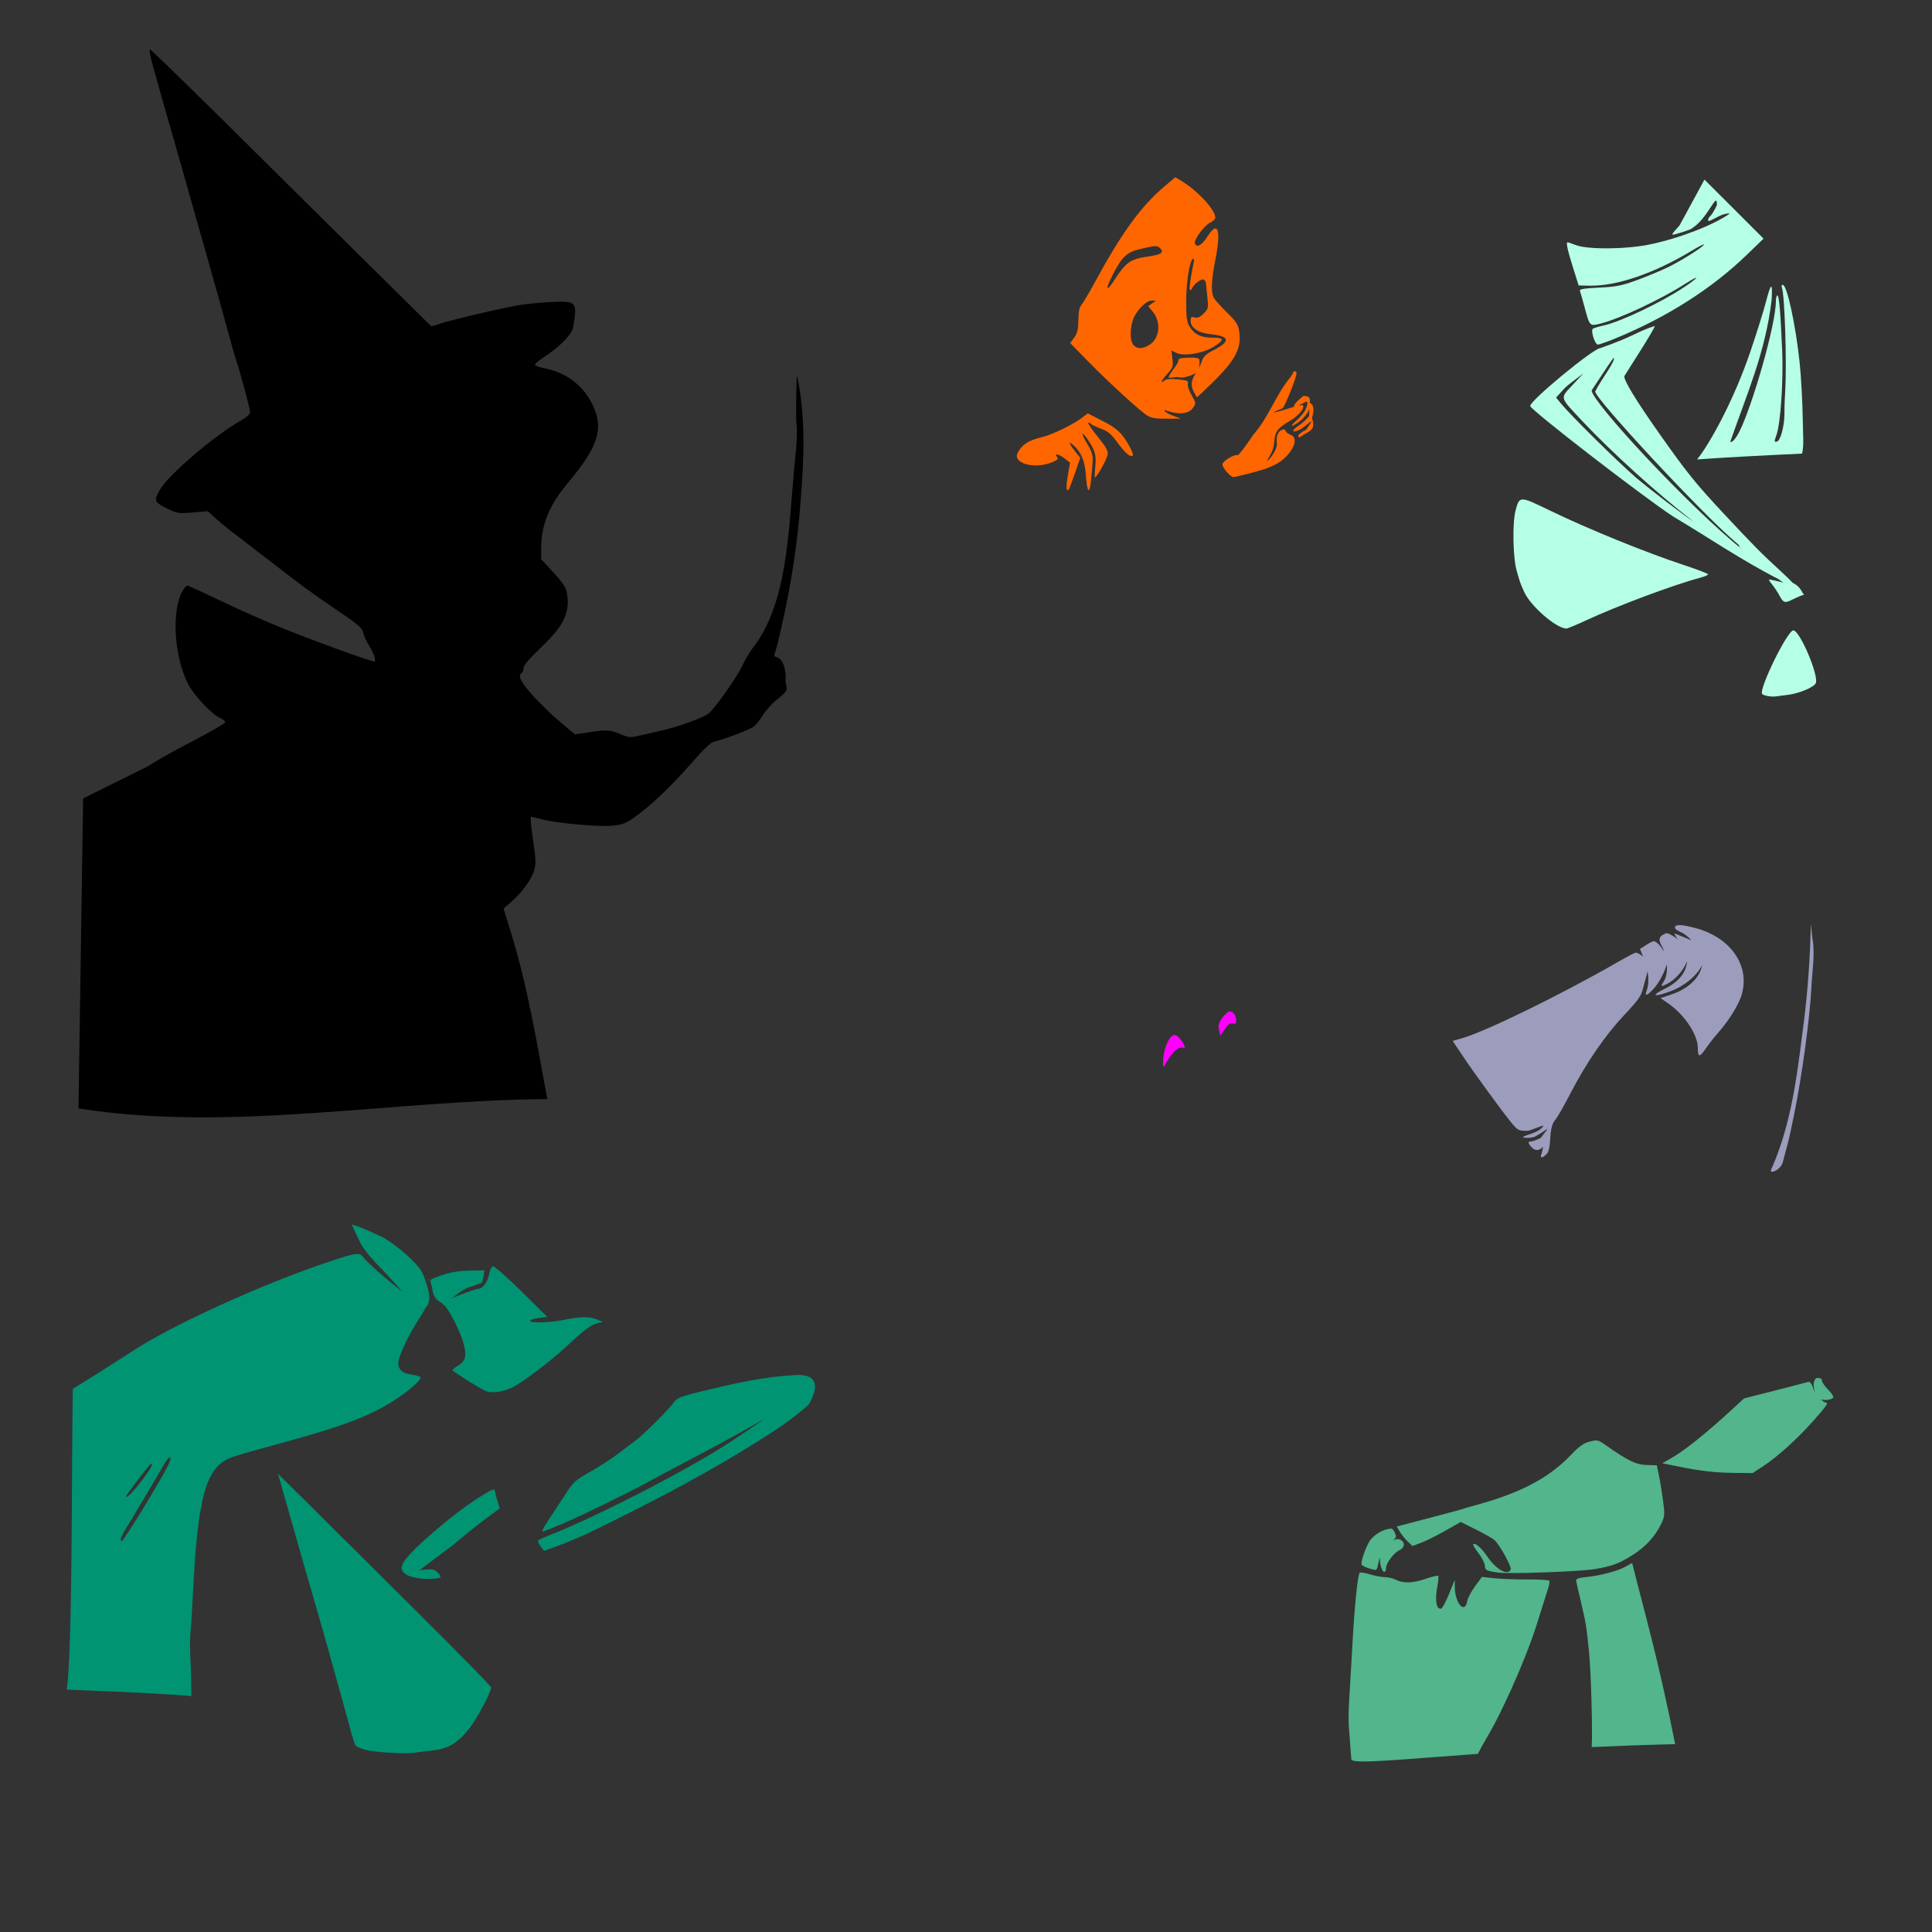<?xml version="1.0" encoding="UTF-8" standalone="no"?>
<!-- Created with Inkscape (http://www.inkscape.org/) -->

<svg
   xmlns:dc="http://purl.org/dc/elements/1.1/"
   xmlns:cc="http://creativecommons.org/ns#"
   xmlns:rdf="http://www.w3.org/1999/02/22-rdf-syntax-ns#"
   xmlns:svg="http://www.w3.org/2000/svg"
   xmlns="http://www.w3.org/2000/svg"
   xmlns:sodipodi="http://sodipodi.sourceforge.net/DTD/sodipodi-0.dtd"
   xmlns:inkscape="http://www.inkscape.org/namespaces/inkscape"
   width="1080"
   height="1080"
   id="svg2"
   version="1.1"
   inkscape:version="0.47 r22583"
   sodipodi:docname="PinkFairyGodmother.svg">
  <rect width="100%" height="100%" fill="#333333" stroke="none"/>
  <defs
     id="defs4">
    <inkscape:perspective
       sodipodi:type="inkscape:persp3d"
       inkscape:vp_x="0 : 526.18109 : 1"
       inkscape:vp_y="0 : 1000 : 0"
       inkscape:vp_z="744.09448 : 526.18109 : 1"
       inkscape:persp3d-origin="372.04724 : 350.78739 : 1"
       id="perspective10" />
    <inkscape:perspective
       id="perspective2820"
       inkscape:persp3d-origin="0.5 : 0.33333333 : 1"
       inkscape:vp_z="1 : 0.5 : 1"
       inkscape:vp_y="0 : 1000 : 0"
       inkscape:vp_x="0 : 0.5 : 1"
       sodipodi:type="inkscape:persp3d" />
    <inkscape:perspective
       id="perspective3184"
       inkscape:persp3d-origin="0.5 : 0.33333333 : 1"
       inkscape:vp_z="1 : 0.5 : 1"
       inkscape:vp_y="0 : 1000 : 0"
       inkscape:vp_x="0 : 0.5 : 1"
       sodipodi:type="inkscape:persp3d" />
    <inkscape:perspective
       id="perspective4404"
       inkscape:persp3d-origin="0.5 : 0.33333333 : 1"
       inkscape:vp_z="1 : 0.5 : 1"
       inkscape:vp_y="0 : 1000 : 0"
       inkscape:vp_x="0 : 0.5 : 1"
       sodipodi:type="inkscape:persp3d" />
    <inkscape:perspective
       id="perspective4404-7"
       inkscape:persp3d-origin="0.5 : 0.33333333 : 1"
       inkscape:vp_z="1 : 0.5 : 1"
       inkscape:vp_y="0 : 1000 : 0"
       inkscape:vp_x="0 : 0.5 : 1"
       sodipodi:type="inkscape:persp3d" />
    <inkscape:perspective
       id="perspective4444"
       inkscape:persp3d-origin="0.5 : 0.33333333 : 1"
       inkscape:vp_z="1 : 0.5 : 1"
       inkscape:vp_y="0 : 1000 : 0"
       inkscape:vp_x="0 : 0.5 : 1"
       sodipodi:type="inkscape:persp3d" />
    <inkscape:perspective
       id="perspective4540"
       inkscape:persp3d-origin="0.5 : 0.33333333 : 1"
       inkscape:vp_z="1 : 0.5 : 1"
       inkscape:vp_y="0 : 1000 : 0"
       inkscape:vp_x="0 : 0.5 : 1"
       sodipodi:type="inkscape:persp3d" />
    <inkscape:perspective
       id="perspective4578"
       inkscape:persp3d-origin="0.5 : 0.33333333 : 1"
       inkscape:vp_z="1 : 0.5 : 1"
       inkscape:vp_y="0 : 1000 : 0"
       inkscape:vp_x="0 : 0.5 : 1"
       sodipodi:type="inkscape:persp3d" />
    <inkscape:perspective
       id="perspective4759"
       inkscape:persp3d-origin="0.5 : 0.33333333 : 1"
       inkscape:vp_z="1 : 0.5 : 1"
       inkscape:vp_y="0 : 1000 : 0"
       inkscape:vp_x="0 : 0.5 : 1"
       sodipodi:type="inkscape:persp3d" />
    <inkscape:perspective
       id="perspective4850"
       inkscape:persp3d-origin="0.5 : 0.33333333 : 1"
       inkscape:vp_z="1 : 0.5 : 1"
       inkscape:vp_y="0 : 1000 : 0"
       inkscape:vp_x="0 : 0.5 : 1"
       sodipodi:type="inkscape:persp3d" />
    <inkscape:perspective
       id="perspective5170"
       inkscape:persp3d-origin="0.5 : 0.33333333 : 1"
       inkscape:vp_z="1 : 0.5 : 1"
       inkscape:vp_y="0 : 1000 : 0"
       inkscape:vp_x="0 : 0.5 : 1"
       sodipodi:type="inkscape:persp3d" />
    <inkscape:perspective
       id="perspective5249"
       inkscape:persp3d-origin="0.5 : 0.33333333 : 1"
       inkscape:vp_z="1 : 0.5 : 1"
       inkscape:vp_y="0 : 1000 : 0"
       inkscape:vp_x="0 : 0.5 : 1"
       sodipodi:type="inkscape:persp3d" />
    <inkscape:perspective
       id="perspective5275"
       inkscape:persp3d-origin="0.5 : 0.33333333 : 1"
       inkscape:vp_z="1 : 0.5 : 1"
       inkscape:vp_y="0 : 1000 : 0"
       inkscape:vp_x="0 : 0.5 : 1"
       sodipodi:type="inkscape:persp3d" />
    <inkscape:perspective
       id="perspective5303"
       inkscape:persp3d-origin="0.5 : 0.33333333 : 1"
       inkscape:vp_z="1 : 0.5 : 1"
       inkscape:vp_y="0 : 1000 : 0"
       inkscape:vp_x="0 : 0.5 : 1"
       sodipodi:type="inkscape:persp3d" />
    <inkscape:perspective
       id="perspective5522"
       inkscape:persp3d-origin="0.5 : 0.33333333 : 1"
       inkscape:vp_z="1 : 0.5 : 1"
       inkscape:vp_y="0 : 1000 : 0"
       inkscape:vp_x="0 : 0.5 : 1"
       sodipodi:type="inkscape:persp3d" />
    <inkscape:perspective
       id="perspective5852"
       inkscape:persp3d-origin="0.5 : 0.33333333 : 1"
       inkscape:vp_z="1 : 0.5 : 1"
       inkscape:vp_y="0 : 1000 : 0"
       inkscape:vp_x="0 : 0.5 : 1"
       sodipodi:type="inkscape:persp3d" />
    <inkscape:perspective
       id="perspective5979"
       inkscape:persp3d-origin="0.5 : 0.33333333 : 1"
       inkscape:vp_z="1 : 0.5 : 1"
       inkscape:vp_y="0 : 1000 : 0"
       inkscape:vp_x="0 : 0.5 : 1"
       sodipodi:type="inkscape:persp3d" />
    <inkscape:perspective
       id="perspective5995"
       inkscape:persp3d-origin="0.5 : 0.33333333 : 1"
       inkscape:vp_z="1 : 0.5 : 1"
       inkscape:vp_y="0 : 1000 : 0"
       inkscape:vp_x="0 : 0.5 : 1"
       sodipodi:type="inkscape:persp3d" />
    <inkscape:perspective
       id="perspective6013"
       inkscape:persp3d-origin="0.5 : 0.33333333 : 1"
       inkscape:vp_z="1 : 0.5 : 1"
       inkscape:vp_y="0 : 1000 : 0"
       inkscape:vp_x="0 : 0.5 : 1"
       sodipodi:type="inkscape:persp3d" />
    <inkscape:perspective
       id="perspective6027"
       inkscape:persp3d-origin="0.5 : 0.33333333 : 1"
       inkscape:vp_z="1 : 0.5 : 1"
       inkscape:vp_y="0 : 1000 : 0"
       inkscape:vp_x="0 : 0.5 : 1"
       sodipodi:type="inkscape:persp3d" />
    <inkscape:perspective
       id="perspective6681"
       inkscape:persp3d-origin="0.5 : 0.33333333 : 1"
       inkscape:vp_z="1 : 0.5 : 1"
       inkscape:vp_y="0 : 1000 : 0"
       inkscape:vp_x="0 : 0.5 : 1"
       sodipodi:type="inkscape:persp3d" />
    <inkscape:perspective
       id="perspective6695"
       inkscape:persp3d-origin="0.5 : 0.33333333 : 1"
       inkscape:vp_z="1 : 0.5 : 1"
       inkscape:vp_y="0 : 1000 : 0"
       inkscape:vp_x="0 : 0.5 : 1"
       sodipodi:type="inkscape:persp3d" />
  </defs>
  <sodipodi:namedview
     id="base"
     pagecolor="#ffffff"
     bordercolor="#666666"
     borderopacity="1.0"
     inkscape:pageopacity="0.0"
     inkscape:pageshadow="2"
     inkscape:zoom="0.16040848"
     inkscape:cx="2261.4692"
     inkscape:cy="470.80179"
     inkscape:document-units="in"
     inkscape:current-layer="layer1"
     showgrid="false"
     units="in"
     inkscape:showpageshadow="false"
     borderlayer="false"
     inkscape:window-width="1280"
     inkscape:window-height="747"
     inkscape:window-x="-4"
     inkscape:window-y="-4"
     inkscape:window-maximized="1"
     showguides="true"
     inkscape:guide-bbox="true" />
  <g
     inkscape:label="Layer 1"
     inkscape:groupmode="layer"
     id="layer1"
     transform="translate(0,27.64)">
    <path
       style="fill:#000000;fill-opacity:1"
       d="m 83.763,-0.107 c -0.51,0 0.363,4.55 1.934,10.11 1.571,5.561 4.792,16.986 7.164,25.395 2.372,8.409 6.323,22.201 8.784,30.643 8.871,31.718 18.073,63.347 26.758,95.116 1.459,5.425 3.057,10.982 3.536,12.338 2.009,5.696 7.863,27.398 7.863,29.152 0,1.259 -1.695,2.856 -4.972,4.696 -14.677,8.243 -40.611,30.368 -45.394,38.728 -3.637,6.357 -3.377,6.942 4.604,10.847 4.965,2.429 5.887,2.569 13.738,1.915 l 8.416,-0.7 4.162,3.812 c 2.285,2.102 7.478,6.349 11.546,9.429 4.069,3.079 12.056,9.223 17.753,13.646 18.629,14.465 24.86,19.027 38.894,28.526 11.596,7.849 13.949,9.86 14.438,12.338 0.321,1.627 1.738,4.811 3.167,7.072 2.83,4.475 4.398,9.189 3.039,9.189 -1.926,0 -32.663,-11.131 -50.164,-18.176 -10.307,-4.149 -26.509,-11.302 -36.002,-15.893 -9.494,-4.59 -17.727,-8.345 -18.287,-8.342 -0.561,0.003 -1.718,1.234 -2.578,2.725 -6.385,11.072 -4.938,36.57 2.965,52.226 3.182,6.303 13.472,17.191 18.029,19.078 1.557,0.645 2.812,1.671 2.799,2.284 -0.013,0.612 -8.417,5.49 -18.692,10.828 -10.274,5.338 -21.138,11.458 -24.143,13.609 l -36.642,18.21 -2.598,173.258 c 84.799,13.55 174.972,-4.651 262.049,-5.195 -5.877,-31.913 -11.056,-63.485 -20.681,-94.416 l -3.757,-12.062 4.549,-3.996 c 5.935,-5.224 11.052,-12.305 12.559,-17.366 0.949,-3.187 0.959,-5.817 0.018,-12.32 -1.812,-12.577 -2.306,-17.642 -1.713,-17.642 0.296,0 3.173,0.667 6.39,1.492 8.307,2.128 31.083,4.184 38.838,3.499 5.497,-0.485 7.466,-1.209 12.154,-4.438 8.665,-5.968 21.035,-17.67 32.117,-30.404 6.71,-7.711 10.97,-11.788 12.688,-12.154 5.502,-1.174 20.022,-6.689 22.264,-8.453 1.296,-1.02 3.34,-3.518 4.53,-5.543 1.19,-2.025 4.339,-5.943 7.219,-8.471 8.316,-6.737 6.819,-6.156 5.967,-11.252 0.738,-5.755 -1.312,-12.115 -4.254,-13.204 -1.148,-0.424 -2.068,-0.897 -2.063,-1.05 0.006,-0.153 0.691,-2.499 1.528,-5.212 6.607,-26.625 11.327,-53.833 13.259,-81.212 1.878,-23.318 3.006,-46.819 -1.897,-69.924 -0.348,-0.67 -0.625,10.2 -0.608,24.161 1.395,10.868 -0.821,21.377 -1.455,32.154 -2.794,29.417 -3.358,69.725 -21.859,94.435 -2.18,2.758 -4.989,7.293 -6.243,10.092 -2.951,6.592 -15.264,24.286 -19.207,27.605 -2.826,2.378 -16.834,7.514 -26.168,9.594 -2.17,0.484 -7.13,1.625 -11.031,2.541 -6.956,1.634 -7.206,1.626 -12.228,-0.46 -5.918,-2.46 -7.57,-2.556 -17.826,-0.994 l -7.569,1.142 -7.919,-6.593 c -4.352,-3.63 -11.273,-10.304 -15.377,-14.824 -7.016,-7.728 -8.865,-11.425 -6.464,-12.909 0.542,-0.335 0.976,-1.58 0.976,-2.762 0,-1.436 3.255,-5.283 9.797,-11.547 13.29,-12.725 16.557,-19.926 14.235,-31.527 -0.404,-2.021 -3.102,-5.84 -7.403,-10.478 l -6.759,-7.293 0,-6.114 c 0,-13.232 4.436,-24.042 15.064,-36.702 16.766,-19.972 20.005,-30.054 13.83,-43.184 -5.039,-10.718 -14.509,-18.139 -26.168,-20.515 -3.11,-0.634 -5.891,-1.546 -6.188,-2.026 -0.296,-0.479 1.797,-2.375 4.659,-4.217 8.569,-5.514 15.394,-12.248 16.519,-16.298 2.789,-15.199 1.929,-15.295 -11.952,-14.714 -6.155,0.309 -14.287,1.095 -18.084,1.731 -9.968,1.67 -39.712,8.684 -44.658,10.534 -2.318,0.867 -4.4,1.393 -4.622,1.179 C 238.113,151.925 173.467,87.941 134.681,49.468 107.188,22.196 84.273,-0.107 83.762,-0.107 l 1.76e-4,0 z"
       id="path6968" />
    <path
       id="path6954"
       style="fill:#9c9cbd;fill-opacity:1"
       d="m 1012.272,488.798 0.829,7.771 c 1.629,8.771 0.027,17.635 -0.442,26.482 -0.802,17.611 -5.321,51.018 -9.926,73.257 -2.511,12.126 -2.704,12.957 -4.567,19.741 -0.596,2.17 -1.34,4.951 -1.639,6.188 -0.574,2.365 -3.799,5.156 -5.967,5.156 -0.941,0 -0.781,-0.98 0.608,-3.701 9.853,-23.298 13.231,-48.39 16.298,-73.239 2.524,-18.016 3.998,-36.105 4.586,-54.252 l 0.221,-7.403 z m -73.472,0.698 c 1.759,0 4.511,0.506 8.508,1.529 20.889,5.345 32.031,22.452 25.616,39.336 -2.075,5.461 -7.337,13.602 -12.541,19.392 -1.951,2.17 -4.992,6.062 -6.759,8.637 -3.544,5.166 -4.516,5.126 -4.53,-0.166 -0.02,-7.512 -7.424,-18.651 -16.556,-24.935 l -4.328,-2.983 6.556,-2.21 c 9.291,-3.127 15.655,-9.568 16.703,-16.187 -2.917,5.914 -9.863,11.663 -17.624,14.567 -9.559,3.577 -11.399,2.601 -2.928,-1.547 7.668,-3.755 11.818,-9.264 12.099,-15.193 -1.866,5.067 -6.511,10.229 -10.884,12.504 -3.728,1.94 -4.041,1.757 -2.081,-1.234 1.436,-2.192 1.986,-5.772 1.713,-9.613 -1.241,4.399 -4.45,10.437 -7.016,13.278 -4.039,4.47 -5.614,4.969 -4.236,1.344 1.042,-2.74 1.168,-6.681 0.479,-10.736 -0.681,3.175 -2.037,7.516 -2.505,9.466 -1.055,4.396 -2.54,6.509 -10.57,15.064 -10.641,11.335 -20.921,26.276 -29.907,43.479 -4.654,8.91 -7.037,13.231 -9.152,15.727 -3.255,5.197 -1.426,12.653 -3.646,17.66 -2.009,2.554 -3.904,3.425 -3.904,1.805 0.447,-0.823 0.867,-2.859 1.326,-5.009 -2.438,2.354 -4.527,2.356 -6.593,0.074 -2.035,-2.248 -2.064,-3.131 -0.11,-3.131 0.835,0 3.251,-0.885 5.377,-1.97 6.648,-8.609 3.507,-4.184 -3.517,-0.589 -1.881,0.722 -6.335,0.783 -6.335,0.092 0.136,-0.934 9.59,-2.267 11.399,-6.464 -0.608,0.046 -8.021,2.999 -8.6,3.002 -5.461,0.021 -5.652,-0.073 -9.466,-4.659 -4.885,-5.875 -20.894,-27.854 -27.642,-37.954 l -5.101,-7.642 5.654,-1.621 c 13.154,-3.815 55.405,-24.485 85.724,-41.932 5.532,-3.183 10.469,-5.801 10.957,-5.801 0.652,0 2.485,0.796 4.125,2.284 l -1.768,-4.346 c 2.556,-1.465 4.879,-3.469 7.716,-4.346 2.52,0.533 4.35,3.772 5.838,5.709 -0.812,-2.943 -4.417,-6.347 -1.436,-8.766 1.036,-0.758 2.313,-1.381 2.836,-1.381 1.053,0 3.884,1.59 6.538,3.609 -1.157,-0.968 -1.94,-2.48 -2.21,-3.517 3.178,1.216 6.363,2.581 9.539,3.867 -1.99,-2.099 -4.183,-3.829 -6.077,-4.622 -1.763,-0.738 -3.204,-1.787 -3.204,-2.339 0,-1.021 0.762,-1.529 2.523,-1.529 z" />
    <path
       id="path6942"
       style="fill:#ff00ff"
       d="m 656.878,550.962 c 1.703,0.028 5.48,5.035 5.488,7.385 -3.474,-1.535 -6.92,1.453 -11.848,10.592 -1.544,-5.489 2.306,-18.334 6.194,-17.958 0.051,0.006 0.112,-0.019 0.166,-0.018 l 0,0 z m 33.501,-6.077 c -3.38,-2.312 -5.662,3.065 -8.235,6.409 l -0.992,-4.558 c -0.028,-3.5 2.862,-6.667 5.247,-8.646 3.439,-1.78 5.882,4.69 3.981,6.795 z"
       sodipodi:nodetypes="cccsccccccc" />
    <path
       id="path6926"
       style="fill:#ff6600;fill-opacity:1"
       d="m 656.978,71.432 2.873,1.694 c 9.255,5.458 19.502,16.411 19.502,20.846 0,0.86 -1.24,2.125 -2.762,2.799 -3.334,1.476 -9.409,9.753 -8.637,11.768 0.979,2.551 3.928,0.909 6.961,-3.886 5.891,-9.312 7.779,-4.017 4.512,12.707 -2.288,11.711 -2.583,18.2 -0.939,21.38 0.613,1.185 3.913,4.899 7.329,8.25 5.25,5.149 6.327,6.78 6.887,10.515 1.416,9.441 -1.885,15.871 -14.567,28.397 -4.902,4.842 -9.026,8.677 -9.153,8.526 -0.127,-0.151 -0.933,-1.635 -1.786,-3.315 -1.712,-3.369 -1.306,-6.386 1.381,-10.313 -0.598,0.423 -3.037,1.558 -3.867,1.768 -1.927,0.368 -2.697,1.327 -6.814,0.534 -5.334,0.478 -5.404,1.215 -3.499,-2.118 0.775,-1.356 4.197,-5.471 4.217,-6.556 0.033,-1.73 0.762,-1.986 5.948,-2.136 2.015,-0.013 4.255,-0.267 5.911,0.866 0,0.794 0.309,3.072 -0.46,5.212 0.69,-1.314 1.36,-2.78 1.768,-3.959 0.977,-2.823 2.331,-4.118 6.556,-6.28 9.648,-4.935 9.222,-7.819 -1.344,-8.913 -7.22,-0.747 -11.454,-3.573 -11.454,-7.661 0,-1.922 0.395,-2.205 2.284,-1.731 1.655,0.415 3.016,-0.181 5.027,-2.191 2.597,-2.597 2.716,-3.114 2.118,-8.692 -0.349,-3.261 -0.714,-6.937 -0.829,-8.158 -0.117,-1.266 -0.871,-2.21 -1.749,-2.21 -1.696,0 -5.393,3.094 -6.114,5.12 -0.252,0.708 -0.734,1.041 -1.068,0.737 -0.564,-0.515 0.248,-6.703 1.915,-14.64 0.459,-2.184 0.355,-3.145 -0.295,-2.744 -1.877,1.16 -3.73,12.985 -3.738,23.848 -0.009,8.896 0.317,11.404 1.842,13.922 2.716,4.485 6.44,6.298 12.928,6.298 6.736,0 6.821,1.208 0.331,5.23 -5.818,3.605 -16.529,5.312 -20.607,3.278 l -2.781,-1.381 0.571,4.678 c 0.518,4.377 0.292,4.975 -3.149,8.784 -2.028,2.245 -3.278,4.07 -2.781,4.07 0.497,0 1.35,-0.431 1.897,-0.976 0.596,-0.596 3.439,-0.754 7.127,-0.368 5.349,0.559 6.061,0.877 5.561,2.449 -0.333,1.049 0.514,3.671 2.044,6.28 2.488,4.246 2.542,4.618 1.031,6.924 -2.401,3.665 -7.942,4.309 -15.193,1.768 -1.184,-0.415 -1.368,-0.256 -0.645,0.534 0.556,0.608 2.778,1.752 4.935,2.541 l 3.922,1.436 -7.9,0.055 c -6.004,0.05 -8.596,-0.355 -10.847,-1.731 -4.122,-2.519 -21.779,-18.703 -33.387,-30.588 l -9.705,-9.944 2.228,-3.149 c 1.774,-2.492 2.263,-4.536 2.32,-9.797 0.051,-4.708 0.559,-7.176 1.713,-8.471 0.896,-1.006 4.159,-6.495 7.256,-12.191 15.384,-28.296 25.973,-42.872 39.354,-54.178 l 5.819,-4.935 0,3e-5 z m 11.602,109.37 c 0.133,-0.095 0.203,-0.162 0.11,-0.166 -0.039,0.056 -0.072,0.11 -0.11,0.166 z m -22.596,-70.845 c -1.233,-6e-5 -3.162,0.387 -6.722,1.16 -9.272,2.012 -11.6,4 -17.145,14.659 -4.423,8.502 -3.853,10.448 0.884,3.039 6.171,-9.652 9.015,-11.667 18.305,-12.983 7.853,-1.112 9.647,-2.286 7.219,-4.714 -0.773,-0.773 -1.308,-1.16 -2.541,-1.16 z m -2.302,30.459 c -3.316,0 -9.178,6.363 -10.607,11.51 -1.545,5.562 -1.303,11.243 0.571,13.314 2.094,2.314 4.956,2.287 8.858,-0.092 5.856,-3.571 6.731,-12.811 1.768,-18.71 l -2.449,-2.928 2.21,-1.547 2.228,-1.547 -2.578,0 z m 80.111,39.446 c 0.542,0 0.986,0.556 0.976,1.234 -0.033,2.2 -6.513,18.655 -7.79,19.465 -0.792,0.503 -3.466,1.32 -5.322,2.468 3.373,-0.616 6.651,-1.653 9.908,-2.707 0.693,-0.209 1.391,-0.439 2.099,-0.663 -1.628,-0.26 3.636,-5.256 5.101,-5.985 1.219,0.225 4.125,-0.226 3.407,3.904 2.384,0.929 2.541,3.981 1.252,8.416 1.352,4.777 0.773,6.33 -2.56,8.14 -4.073,2.211 -5.101,3.85 -5.101,1.897 0,-0.718 1.972,-2.267 4.364,-3.462 6.545,-9.056 0.496,-2.318 -3.057,-0.276 -4.633,2.386 -5.705,1.083 -1.436,-1.749 2.368,-1.571 5.131,-4.126 6.151,-5.672 l 0.184,-3.978 c -0.92,2.404 -2.848,4.979 -5.543,7.035 -4.393,3.35 -5.915,3.181 -1.989,-0.221 1.705,-1.477 3.874,-3.935 4.825,-5.451 1.482,-2.364 2.474,-6.329 0.424,-5.175 -1.692,0.953 -2.963,1.594 -3.923,2.007 0.833,-0.185 1.666,-0.315 2.505,-0.295 1.416,1.416 -2.368,6.07 -7.145,8.803 -6.039,3.455 -8.383,5.575 -8.729,11.233 -0.384,6.288 -3.181,8.727 -4.236,11.565 0.954,-0.776 5.033,-4.95 5.654,-9.392 -1.011,-7.831 3.001,-8.623 4.051,-8.6 0.294,0.006 0.539,0.27 0.737,0.81 0.26,0.713 1.537,1.697 2.836,2.191 4.266,1.622 2.38,7.997 -4.033,13.627 -5.738,4.95 -13.938,6.559 -20.92,8.453 -3.309,0.858 -6.435,1.565 -6.961,1.565 -1.663,0 -6.169,-5.139 -6.169,-7.035 0,-1.864 6.49,-5.845 8.398,-5.156 0.547,0.198 4.541,-4.967 8.876,-11.473 7.799,-8.869 11.503,-19.485 18.25,-28.986 2.168,-2.624 3.941,-5.17 3.941,-5.654 0,-0.483 0.434,-0.884 0.976,-0.884 z m -115.702,23.577 8.305,4.254 c 8.39,4.296 11.109,6.956 15.487,15.119 1.061,1.978 1.663,3.862 1.326,4.199 -1.209,1.209 -4.334,-1.443 -8.545,-7.256 -3.363,-4.642 -5.262,-6.28 -8.858,-7.624 -2.521,-0.942 -5.165,-2.164 -5.856,-2.707 -3.169,-2.492 -1.595,0.483 3.812,7.219 4.753,5.922 5.809,7.883 5.414,10 -0.464,2.49 -6.158,12.651 -7.09,12.651 -0.24,0 -0.149,-2.797 0.203,-6.224 0.667,-6.506 -0.149,-9.194 -4.77,-15.764 -3.264,-4.641 -3.042,-2.219 0.295,3.204 2.168,3.523 3.105,6.203 3.02,8.729 -0.068,2.007 -0.462,6.981 -0.865,11.049 -0.889,8.951 -2.263,7.853 -2.965,-2.357 -0.522,-7.594 -2.51,-12.557 -6.537,-16.316 -3.459,-3.228 -3.237,-1.694 0.424,2.928 l 2.983,3.757 -2.983,8.637 c -1.644,4.743 -3.21,8.846 -3.481,9.116 -1.385,1.385 -1.563,-1.433 -0.479,-7.863 l 1.215,-7.164 -2.836,-2.265 c -3.201,-2.561 -6.322,-3.213 -4.42,-0.921 0.912,1.099 0.323,1.687 -3.075,3.057 -5.333,2.149 -12.328,2.201 -16.371,0.11 -3.66,-1.893 -3.969,-4.176 -1.068,-7.863 2.491,-3.167 5.69,-4.857 12.228,-6.445 5.604,-1.362 17.099,-6.935 22.117,-10.718 l 3.37,-2.541 z" />
    <path
       id="path6984"
       style="fill:#b5ffe7;fill-opacity:1"
       d="m 996.559,131.572 c -0.58,0 -0.793,0.7 -0.46,1.565 1.563,4.073 2.789,42.026 1.86,57.622 -0.533,8.951 -0.38,10.694 -0.442,13.406 -0.162,7.118 -2.309,14.707 -4.272,15.082 -1.497,0.286 -1.499,-0.023 -0.129,-3.923 2.262,-6.435 3.838,-30.594 3.149,-46.757 -0.914,-21.394 -1.748,-31.085 -2.67,-31.085 -0.465,0 -0.847,1.441 -0.847,3.204 -0.009,13.099 -13.17,58.435 -20.257,72.612 -2.118,4.237 -4.394,6.84 -5.248,5.985 8.997,-26.005 19.721,-49.987 23.111,-79.334 0.64,-10.406 -0.388,-9.805 -3.407,1.989 -1.109,4.331 -4.872,16.322 -8.361,26.629 -9.62,28.423 -23.459,52.841 -29.925,60.624 17.477,-1.242 36.051,-2.202 58.727,-3.26 1.083,-4.855 0.517,-9.289 0.405,-17.679 -0.139,-10.441 -0.95,-25.411 -1.786,-33.277 -2.263,-21.279 -7.071,-43.405 -9.447,-43.405 z m 5.93,193.183 c -3.338,0 -19.659,33.403 -17.384,35.579 1.009,0.965 5.153,1.668 7.698,1.308 1.085,-0.154 4.194,-0.553 6.906,-0.902 6.109,-0.787 14.072,-4.123 15.285,-6.39 2.047,-3.825 -8.841,-29.594 -12.504,-29.594 z M 851.169,251.572 c -2.351,0.064 -2.926,2.175 -4.015,6.409 -1.772,6.888 -1.406,26.171 0.626,33.24 2.092,7.276 1.915,6.789 4.254,12.025 3.52,7.883 17.688,20.22 23.517,20.478 0.61,0.027 5.49,-1.982 10.847,-4.475 17.646,-8.211 48.876,-19.883 64.491,-24.088 2.162,-0.582 3.941,-1.364 3.941,-1.749 -6e-4,-0.386 -5.888,-2.653 -13.075,-5.027 -22.046,-7.284 -53.997,-20.29 -75.89,-30.901 -8.214,-3.981 -12.344,-5.975 -14.696,-5.911 z m 33.977,-70.495 c -1.832,1.948 -3.824,4.079 -6.059,6.482 -7.151,7.69 -7.474,6.443 5.469,20.22 16.605,17.675 41.735,40.387 62.318,56.315 -6.292,-4.202 -23.141,-17.016 -32.393,-24.769 -10.91,-9.519 -36.466,-34.782 -42.006,-41.527 l -2.597,-3.186 4.696,-5.193 c 1.118,-1.237 5.554,-4.584 10.571,-8.342 z m 17.034,-8.637 c 0.175,-0.044 0.149,0.292 -0.092,1.05 -1.199,3.77 -7.391,11.705 -10.368,17.716 0.058,4.178 59.134,67.691 77.769,83.606 6.251,5.339 -0.391,0.504 4.825,5.027 -30.091,-24.093 -84.583,-82.979 -84.583,-89.242 7.153,-10.674 11.689,-17.966 12.449,-18.158 z m 22.835,-17.881 c -10.413,3.416 -11.017,5.553 -30.386,12.394 -3.841,0.008 -39.751,29.663 -39.225,32.393 0.453,2.349 61.781,49.763 79.702,61.618 19.413,11.547 38.799,24.8 58.911,35.026 1.055,0.792 2.048,1.502 2.946,2.063 -2.626,-0.619 -5.218,-1.336 -7.882,-1.75 -0.466,-0.016 0.02,0.936 1.252,2.412 1.356,1.625 3.347,4.602 4.42,6.611 2.155,4.037 2.997,4.3 7.09,2.247 1.536,-0.77 3.911,-1.829 5.267,-2.357 2.314,-0.902 1.371,0.114 0.479,-1.621 -1.468,-2.855 -3.383,-4.492 -5.543,-5.469 -1.133,-1.302 -3.653,-3.782 -6.795,-6.648 -10.079,-9.193 -15.508,-14.678 -31.104,-31.398 -16.626,-17.824 -20.941,-23.163 -36.886,-45.781 -13.038,-18.493 -20.099,-30.221 -19.171,-31.804 0.4,-0.682 4.47,-7.141 9.06,-14.346 4.591,-7.204 8.13,-13.324 7.863,-13.591 z M 952.804,72.757 938.845,98.428 c -4.832,5.287 -4.921,5.486 -2.173,4.825 1.575,-0.379 5.111,-1.518 7.845,-2.523 10.119,-5.03 15.47,-22.721 15.23,-13.664 -1.284,2.738 -2.915,5.467 -3.628,6.059 -1.337,1.11 -1.762,2.799 -0.7,2.799 3.69,-1.487 7.687,-4.611 11.583,-4.199 -9.123,6.446 -28.189,13.827 -44.529,17.237 -13.315,2.779 -34.639,2.997 -41.509,0.424 -2.374,-0.889 -4.475,-1.621 -4.677,-1.621 -0.972,0 -0.048,4.343 2.928,13.812 l 3.26,10.35 6.096,0.129 c 15.176,0.315 36.307,-6.926 57.235,-19.613 3.45,-2.092 6.448,-3.625 6.666,-3.407 0.7,0.7 -12.696,9.164 -20.331,12.836 -4.067,1.956 -11.83,5.169 -17.255,7.145 -8.475,3.088 -11.447,3.671 -21.031,4.125 -8.186,0.388 -11.019,0.85 -10.681,1.731 0.254,0.66 1.4,4.708 2.56,9.005 2.995,11.099 2.829,10.911 9.116,9.318 10.619,-2.69 33.304,-13.332 46.941,-22.025 8.971,-5.718 8.395,-4.085 -0.681,1.934 -12.639,8.38 -35.219,19.12 -44.51,21.159 -2.964,0.651 -5.76,1.496 -6.206,1.878 -1.276,1.095 1.192,8.839 2.818,8.839 0.786,0 5.32,-1.599 10.073,-3.554 28.602,-11.764 53.818,-27.845 73.22,-46.647 l 9.337,-9.024 -8.011,-8.011 -25.027,-24.99 z" />
    <path
       id="path6705"
       style="fill:#52b58c;fill-opacity:1"
       d="m 826.148,952.786 c 1.795,-3.695 5.715,-10.332 5.893,-10.626 5.506,-9.109 19.77,-38.827 27.089,-61.987 3.086,-9.765 6.003,-19.034 6.501,-20.589 0.497,-1.554 0.705,-3.165 0.442,-3.591 -0.263,-0.426 -5.705,-0.738 -12.081,-0.7 -6.376,0.039 -14.733,-0.271 -18.581,-0.681 l -6.998,-0.755 -3.867,5.267 c -2.119,2.895 -4.075,6.592 -4.346,8.213 -1.263,7.549 -6.842,1.434 -6.943,-7.606 l -0.056,-4.217 -3.149,7.808 c -1.737,4.301 -3.713,8.015 -4.383,8.232 -2.549,0.825 -3.631,-4.338 -2.357,-11.252 0.657,-3.581 0.967,-6.749 0.663,-7.053 -0.304,-0.304 -3.339,0.414 -6.722,1.602 -7.151,2.511 -12.864,2.723 -16.85,0.645 -1.554,-0.81 -4.265,-1.473 -6.004,-1.473 -1.738,0 -5.464,-0.672 -8.287,-1.51 -2.823,-0.838 -5.508,-1.296 -5.967,-1.013 -1.121,0.693 -2.915,17.935 -4.07,39.022 -0.52,9.494 -1.206,21.268 -1.51,26.15 -0.304,4.882 -1.038,14.557 -0.516,21.454 l 1.344,17.66 c 0.223,2.953 26.126,0.201 70.753,-3.002 z m 86.258,-106.644 c -0.195,0 -1.825,0.87 -3.628,1.934 -4.046,2.387 -14.112,5.067 -21.988,5.856 -4.484,0.449 -5.872,0.96 -5.709,2.081 0.118,0.814 1.316,6.083 2.652,11.712 2.73,11.512 3.202,14.447 4.512,27.734 1.171,11.876 2.097,45.023 1.51,53.534 14.605,-0.674 30.183,-1.247 46.665,-1.639 -9.437,-47.702 -17.463,-74.79 -24.014,-101.212 z M 777.457,826.842 c -4.386,0.379 -8.754,3.109 -11.473,6.445 -2.098,2.948 -4.954,10.677 -4.954,13.407 0,0.984 4.3,2.741 8.084,3.296 0.382,0.056 0.994,-1.575 1.363,-3.609 0.248,-1.367 0.554,-2.584 0.939,-3.702 -0.346,3.766 1.201,8.397 2.431,8.397 0.542,0 0.994,-1.093 0.994,-2.431 0,-2.726 5.005,-8.995 7.937,-9.926 4.741,-2.939 -0.027,-8.014 -4.143,-5.138 2.049,-1.761 2.029,-2.345 1.05,-4.493 -0.714,-1.571 -1.304,-2.222 -2.228,-2.247 z m 114.36,-49.262 c -0.819,0.051 -1.772,0.289 -3.112,0.626 -3.497,0.881 -5.788,2.497 -10.589,7.514 -11.479,11.995 -26.084,20.082 -47.972,26.537 -4.648,1.371 -9.13,2.633 -9.944,2.818 -0.814,0.184 -1.473,0.406 -1.473,0.479 0,0.14 -16.067,4.455 -29.815,8.011 l -8.121,2.099 1.694,2.891 c 0.938,1.587 2.908,4.038 4.383,5.451 l 2.689,2.578 4.714,-1.75 c 2.598,-0.952 8.684,-3.96 13.517,-6.703 l 8.784,-4.991 8.471,4.236 c 4.66,2.337 9.31,4.97 10.313,5.838 2.85,2.466 9.739,14.869 9.134,16.445 -1.44,3.752 -7.918,0.27 -12.872,-6.924 -3.586,-5.206 -7.007,-8.223 -8.103,-7.127 -0.262,0.262 1.103,2.547 3.039,5.083 1.936,2.536 3.517,5.675 3.517,6.98 0,2.424 0.784,2.823 7.403,3.775 6.033,0.867 45.662,-0.552 53.921,-1.934 9.768,-1.634 13.759,-3.12 21.472,-8.011 6.861,-4.35 12.244,-10.163 15.432,-16.666 2.367,-4.829 2.429,-5.372 1.4,-13.314 -0.592,-4.554 -1.629,-10.925 -2.302,-14.162 l -1.215,-5.893 -5.709,-0.166 c -5.92,-0.182 -10.573,-2.441 -22.614,-10.92 -3.107,-2.188 -4.238,-2.911 -6.04,-2.799 z m 124.507,-34.989 c -2.03,-0.148 -3.345,2.907 -1.786,7.863 -1.137,-1.812 -1.402,-4.703 -3.204,-5.654 -0.3,8e-5 -0.665,0.071 -1.105,0.203 -1.167,0.349 -9.585,2.54 -18.71,4.862 l -16.592,4.217 -8.563,7.863 c -12.401,11.403 -24.824,21.339 -31.398,25.1 l -5.727,3.278 8.858,1.805 c 12.829,2.593 20.391,3.45 31.638,3.591 l 9.963,0.111 5.819,-3.794 c 8.136,-5.32 19.264,-15.382 28.249,-25.542 7.435,-8.406 8.583,-10.11 6.795,-10.11 -0.578,0 -1.543,-0.716 -2.597,-1.749 2.659,0.735 6.103,0.104 6.851,-1.105 0.302,-0.489 -0.994,-2.448 -2.891,-4.346 -1.898,-1.898 -3.462,-4.206 -3.462,-5.12 -0.183,-0.809 -0.337,-1.313 -1.234,-1.215 -0.313,-0.156 -0.613,-0.237 -0.902,-0.258 z" />
    <path
       id="path6750"
       style="fill:#009473;fill-opacity:1"
       d="m 275.937,805.005 c 0.45,-0.027 0.62,0.216 0.626,0.663 0.006,0.407 0.638,2.793 1.4,5.304 l 1.381,4.567 -9.042,6.759 c -4.972,3.722 -12.376,9.69 -16.445,13.259 L 234.52,850.086 c 2.739,-0.298 4.541,-0.467 5.838,-0.46 2.161,0.01 2.928,0.524 4.291,1.805 1.392,1.308 1.917,2.441 1.308,2.818 -3.507,1.54 -25.917,1.408 -20.589,-8.158 3.284,-6.34 27.137,-26.987 42.227,-36.536 4.992,-3.159 7.352,-4.489 8.342,-4.549 z m 169.644,-64.049 c 10.041,-0.245 12.986,5.077 6.758,16.114 -1.816,2.431 -13.251,11.166 -21.436,16.371 -32.663,21.183 -67.34,39.088 -102.335,56.094 -4.751,2.215 -12.172,5.308 -16.5,6.887 l -7.882,2.873 -2.007,-2.56 c -1.108,-1.408 -1.675,-2.887 -1.252,-3.296 0.422,-0.409 4.108,-2.072 8.177,-3.683 21.145,-8.373 59.97,-27.886 86.535,-43.498 9.275,-5.451 21.186,-13.324 31.932,-20.957 -15.875,9.356 -34.739,19.241 -49.427,26.997 -5.696,3.008 -12.009,6.391 -14.033,7.532 -9.373,5.284 -37.927,19.307 -48.451,23.793 -6.422,2.738 -12.056,4.972 -12.523,4.972 -0.467,0 0.862,-2.553 2.946,-5.672 2.085,-3.119 6.256,-9.495 9.263,-14.162 5.228,-8.113 5.856,-8.699 14.64,-13.683 5.053,-2.867 12.298,-7.591 16.095,-10.497 3.797,-2.906 8.243,-6.277 9.871,-7.495 3.963,-2.966 17.232,-16.212 20.368,-20.331 2.651,-3.481 2.816,-3.554 26.482,-9.134 15.581,-3.674 29.042,-5.859 39.446,-6.409 1.188,-0.144 2.294,-0.232 3.333,-0.258 z m -290.152,55.265 15.414,15.266 c 75.88,75.211 103.698,103.161 103.698,104.195 0,2.632 -8.059,17.697 -12.357,23.112 -6.267,7.893 -11.783,11.2 -20.036,12.044 -3.616,0.369 -8.345,0.972 -10.515,1.326 -5.014,0.817 -22.403,-0.267 -27.752,-1.731 -2.242,-0.614 -4.538,-1.679 -5.101,-2.357 -0.563,-0.678 -2.188,-5.891 -3.609,-11.583 -6.008,-21.708 -11.977,-43.439 -18.231,-65.08 -4.185,-14.241 -8.392,-28.853 -15.267,-53.129 l -6.243,-22.062 z m -70.819,-5.633 c 0.037,-0.009 0.062,0 0.092,0 0.521,0.072 -0.012,1.859 -1.528,4.051 -6.397,9.245 -12.762,16.268 -12.762,14.088 0,-0.445 9.677,-13.229 12.909,-17.053 0.594,-0.703 1.032,-1.037 1.289,-1.087 z m 10.368,-3.591 c 0.042,-0.009 0.075,0 0.11,0 0.437,0.061 0.37,1.074 -0.497,3.149 -2.721,6.512 -25.403,43.755 -26.647,43.755 -0.268,0 -0.463,-0.556 -0.442,-1.234 0.021,-0.678 1.541,-3.664 3.388,-6.648 4.256,-6.872 17.929,-29.89 20.644,-34.75 1.487,-2.662 2.82,-4.161 3.444,-4.272 z m 144.912,-99.389 c -0.705,-0.035 -1.516,0.925 0.442,0.221 -0.115,-0.146 -0.279,-0.213 -0.442,-0.221 z m 35.708,-7.329 c -0.863,0.154 -1.771,2.059 -2.265,4.696 -0.812,4.33 -3.598,7.882 -6.169,7.882 -1.129,0 -9.797,3.176 -14.843,5.304 2.81,-1.832 6.078,-4.901 9.447,-6.04 4.069,-1.376 7.52,-2.598 7.679,-2.726 0.159,-0.127 0.532,-1.742 0.829,-3.573 l 0.552,-3.315 -8.232,0.129 c -7.231,0.122 -11.798,1.037 -19.078,3.83 -4.399,1.437 -2.595,2.137 -1.97,5.985 1.146,8.156 4.826,6.435 8.048,11.012 3.42,4.626 8.143,14.64 9.668,20.496 1.709,6.563 0.921,9.391 -3.352,11.915 -1.66,0.98 -3.02,2.041 -3.02,2.339 0,0.699 15.511,10.449 18.747,11.786 3.088,1.275 9.053,0.518 14.254,-1.805 5.248,-2.344 21.9,-14.879 30.772,-23.167 10.05,-9.387 13.823,-12.213 17.329,-12.983 l 3.075,-0.681 -3.241,-1.363 c -4.148,-1.744 -9.631,-1.708 -18.305,0.129 -7.645,1.619 -19.226,1.964 -19.226,0.571 0,-0.492 2.158,-1.183 4.806,-1.547 l 4.825,-0.663 -14.438,-14.235 c -7.938,-7.826 -15.095,-14.12 -15.893,-13.977 z m -78.929,-23.369 c 0,0.18 1.81,4.093 4.015,8.711 4.112,8.613 11.63,14.27 24.308,28.894 -8.786,-6.856 -19.709,-16.319 -22.209,-19.668 -0.714,-0.956 -1.447,-1.505 -2.946,-1.528 -2.499,-0.039 -7.14,1.386 -17.366,4.843 -36.624,12.382 -85.16,34.455 -107.307,48.783 -5.186,3.355 -24.526,15.82 -34.474,21.804 -0.733,48.508 -0.114,143.973 -3.333,168.115 40.117,1.582 60.96,2.763 69.648,3.628 -0.142,-5.316 -0.209,-14.552 -0.46,-18.784 -0.362,-6.103 -0.432,-13.083 -0.147,-15.524 0.284,-2.441 0.988,-13.537 1.547,-24.658 2.278,-45.345 5.973,-62.782 15.046,-70.734 3.723,-3.264 5.808,-3.987 30.275,-10.644 39.101,-10.639 52.978,-15.859 68.064,-25.598 6.903,-4.456 13.812,-10.515 13.812,-12.117 0,-0.544 -2.223,-1.279 -4.935,-1.639 -5.87,-0.779 -8.4,-3.6 -7.311,-8.14 1.166,-4.862 5.952,-14.713 10.718,-22.08 2.522,-3.899 4.455,-7.193 4.291,-7.329 1.421,-1.069 2.031,-3.187 2.155,-5.212 -0.013,-3.228 -2.202,-10.763 -4.272,-14.696 -2.659,-5.051 -14.764,-15.685 -22.246,-19.539 -5.515,-2.438 -11.066,-5.353 -16.869,-6.887 z" />
  </g>
</svg>
